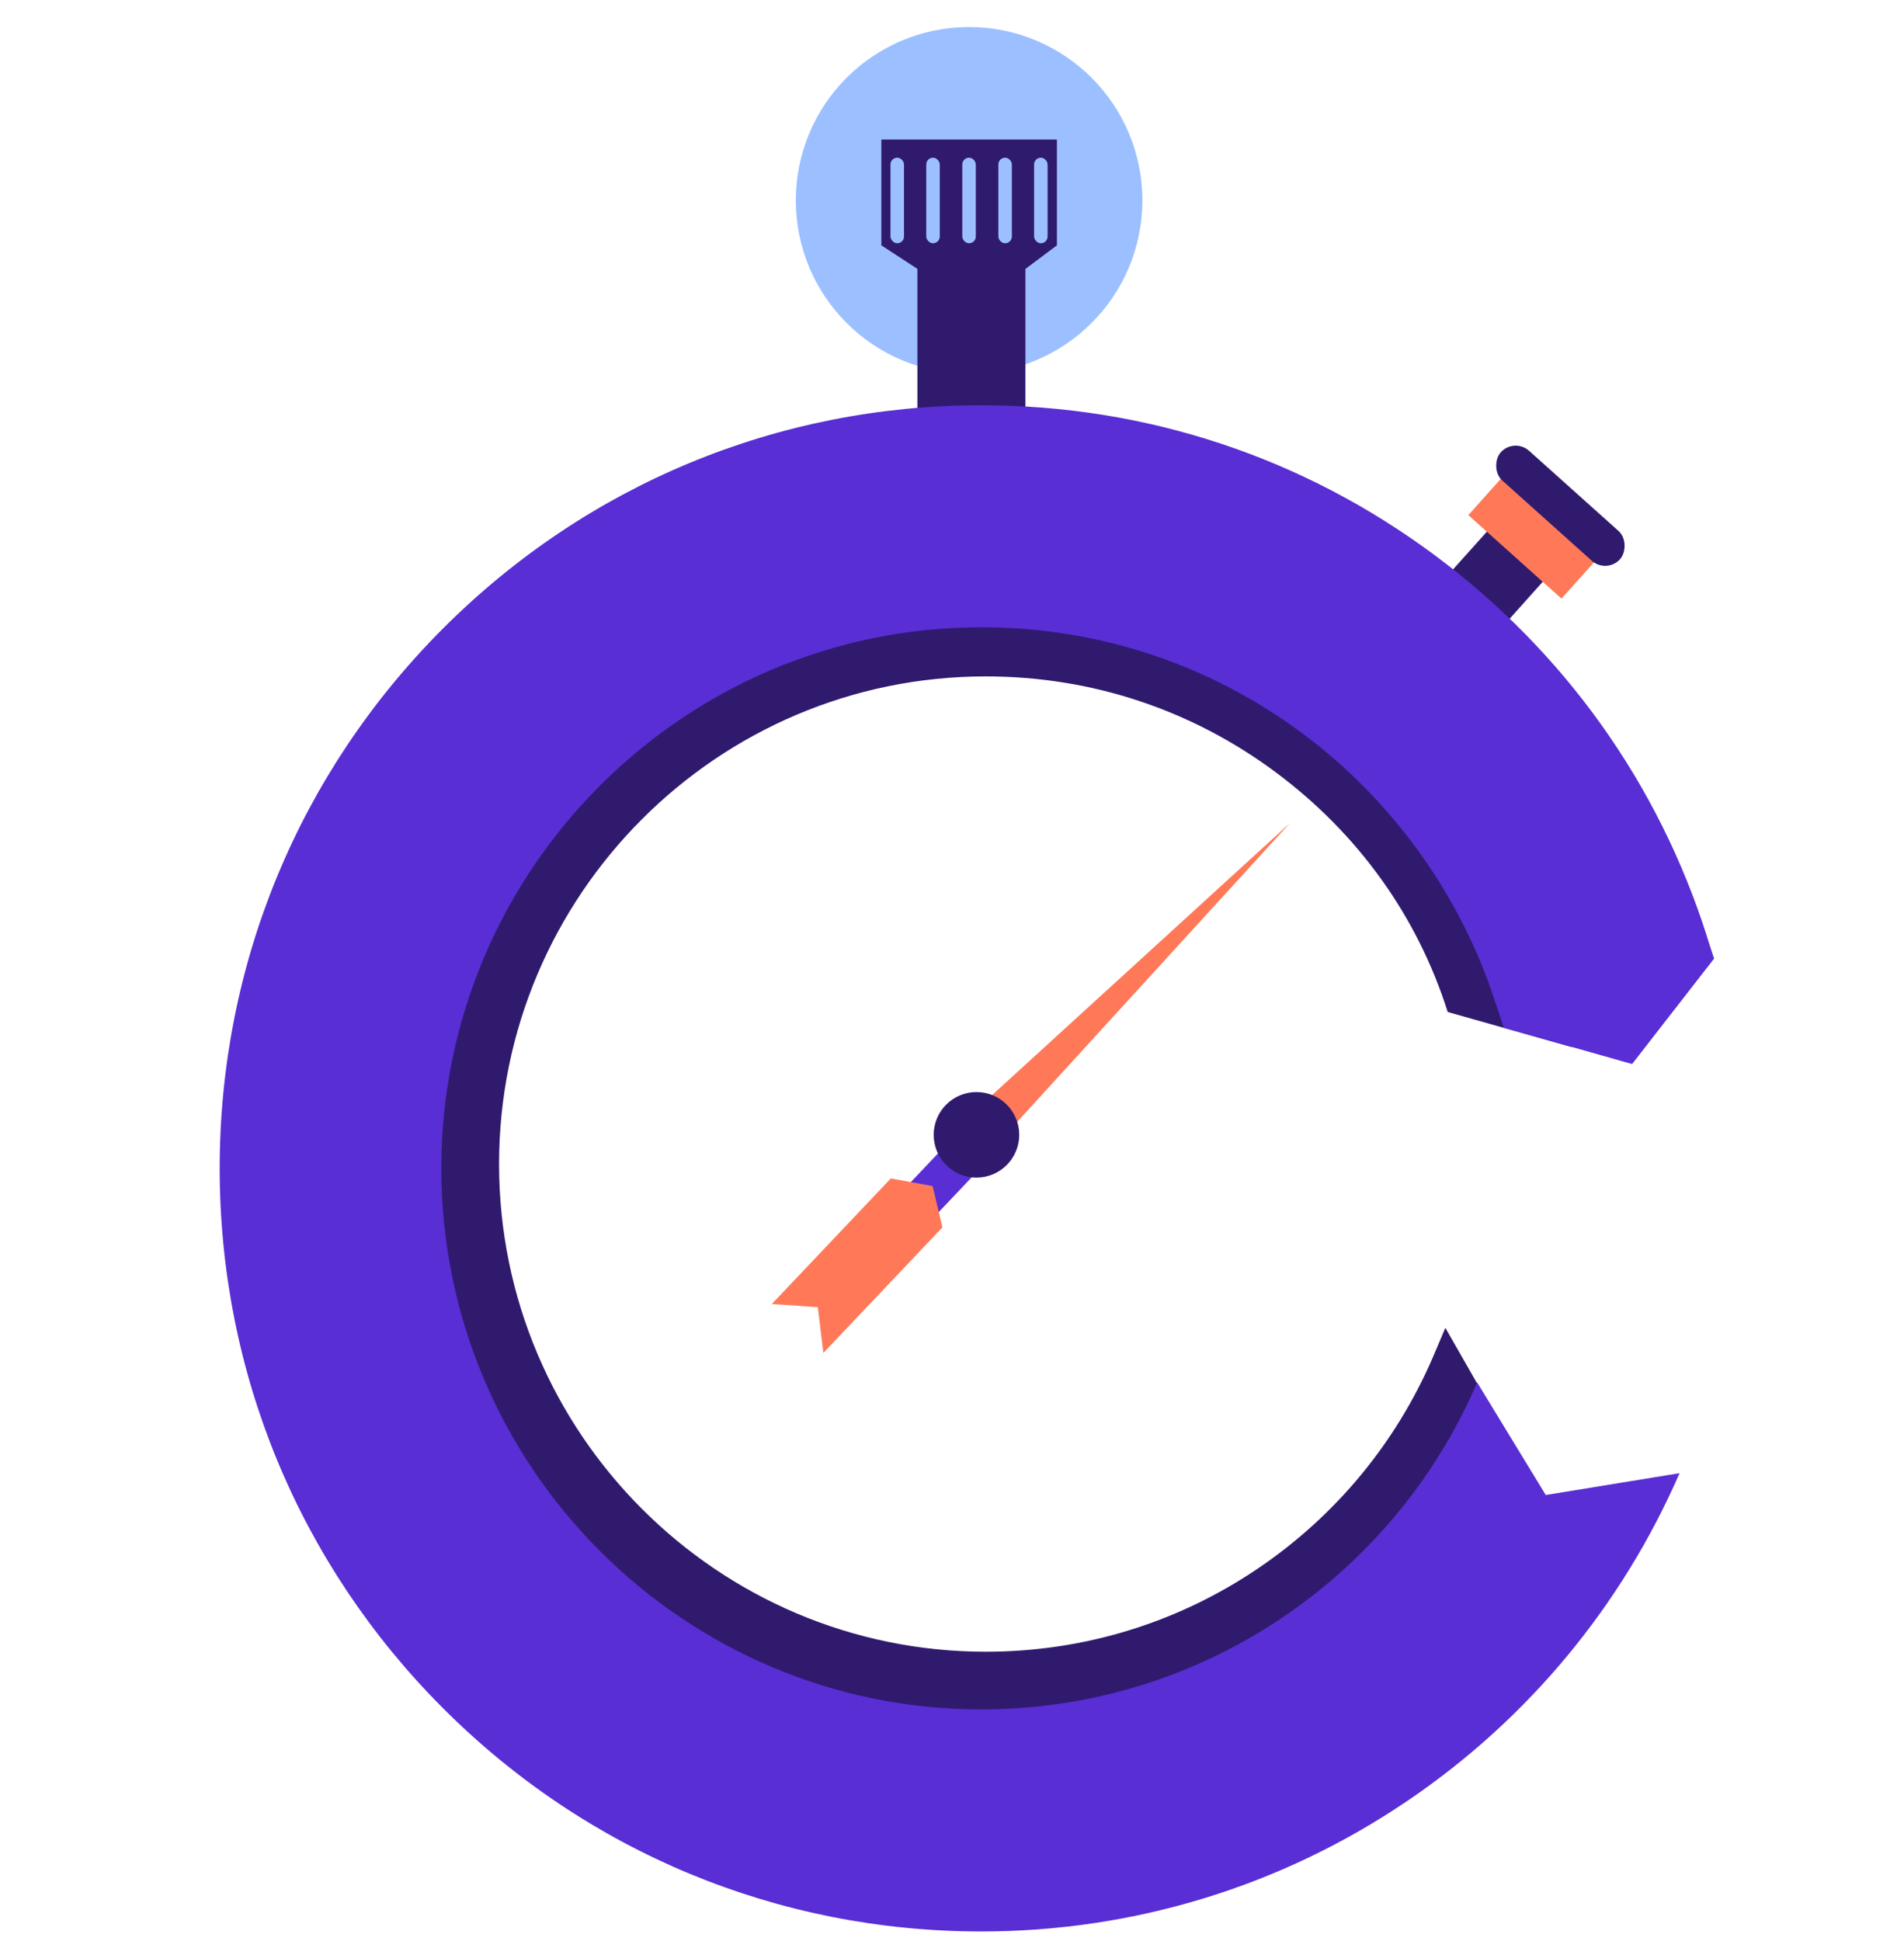 <svg width="52" height="53" viewBox="0 0 52 53" fill="none" xmlns="http://www.w3.org/2000/svg">
<g clip-path="url(#clip0_1336_8878)">
<path d="M39.135 37.055C38.129 39.391 36.486 41.381 34.373 42.815C32.172 44.31 29.596 45.1 26.924 45.1C19.593 45.1 13.63 39.126 13.63 31.784C13.63 24.442 19.593 18.469 26.923 18.469C29.804 18.469 32.544 19.376 34.847 21.091C37.077 22.752 38.703 24.996 39.538 27.632L42.924 28.59L44.968 26.623L44.798 26.103H44.801C43.606 22.328 41.291 19.078 38.104 16.705C34.852 14.283 30.986 13.003 26.923 13.003C21.915 13.003 17.206 14.957 13.664 18.504C10.123 22.051 8.172 26.767 8.172 31.784C8.172 36.801 10.123 41.517 13.664 45.065C17.206 48.612 21.915 50.565 26.923 50.565C30.691 50.565 34.326 49.45 37.434 47.339C40.39 45.332 40.991 45.781 42.413 42.516L41.263 39.386L39.474 36.256L39.135 37.055Z" fill="#301A6E"/>
<path d="M27.02 31.465L35.235 22.468L26.238 30.683L27.02 31.465Z" fill="#FF7958"/>
<path d="M26.437 30.63L27.093 30.749L27.247 31.398L25.377 33.37L25.289 32.652L24.567 32.602L26.437 30.63Z" fill="#592ED4"/>
<rect x="39.234" y="16.05" width="2.734" height="2.05" transform="rotate(-48.139 39.234 16.05)" fill="#301A6E"/>
<circle cx="26.467" cy="5.471" r="2.712" stroke="#9CC0FF" stroke-width="4.042"/>
<rect x="25.055" y="7.131" width="2.95" height="4.794" fill="#301A6E"/>
<path d="M24.07 6.699L25.484 7.621H27.635L28.865 6.699V3.811H24.07V6.699Z" fill="#301A6E"/>
<rect x="24.32" y="4.306" width="0.369" height="2.336" rx="0.184" fill="#9CC0FF"/>
<rect x="25.297" y="4.306" width="0.369" height="2.336" rx="0.184" fill="#9CC0FF"/>
<rect x="26.281" y="4.306" width="0.369" height="2.336" rx="0.184" fill="#9CC0FF"/>
<rect x="27.266" y="4.306" width="0.369" height="2.336" rx="0.184" fill="#9CC0FF"/>
<rect x="28.242" y="4.306" width="0.369" height="2.336" rx="0.184" fill="#9CC0FF"/>
<rect x="41.469" y="12.538" width="3.417" height="2.05" transform="rotate(41.861 41.469 12.538)" fill="#FF7958"/>
<rect x="41.352" y="11.943" width="4.374" height="1.093" rx="0.547" transform="rotate(41.861 41.352 11.943)" fill="#301A6E"/>
<ellipse cx="26.668" cy="30.986" rx="1.168" ry="1.168" fill="#301A6E"/>
<path d="M24.33 32.176L25.47 32.385L25.739 33.512L22.487 36.942L22.335 35.692L21.079 35.606L24.33 32.176Z" fill="#FF7958"/>
<path d="M40.343 37.749C39.228 40.34 37.405 42.548 35.062 44.14C32.62 45.798 29.763 46.674 26.799 46.674C18.669 46.674 12.053 40.047 12.053 31.901C12.053 23.756 18.668 17.128 26.798 17.128C29.993 17.128 33.033 18.135 35.588 20.038C38.061 21.881 39.932 24.506 40.858 27.43L40.862 27.429L41.068 28.06L44.574 29.053L46.813 26.175L46.625 25.598H46.628C45.303 21.41 42.735 17.805 39.2 15.172C35.593 12.485 31.305 11.065 26.798 11.065C21.243 11.065 16.02 13.232 12.092 17.168C8.164 21.103 6 26.335 6 31.901C6 37.467 8.164 42.7 12.092 46.635C16.02 50.57 21.243 52.738 26.798 52.738C30.978 52.738 35.01 51.5 38.457 49.159C41.736 46.932 44.293 43.847 45.87 40.225L42.216 40.821L40.343 37.748V37.749Z" fill="#592ED4"/>
</g>
<defs>
<clipPath id="clip0_1336_8878">
<rect width="52" height="52" fill="white" transform="translate(0 0.738)"/>
</clipPath>
</defs>
</svg>
